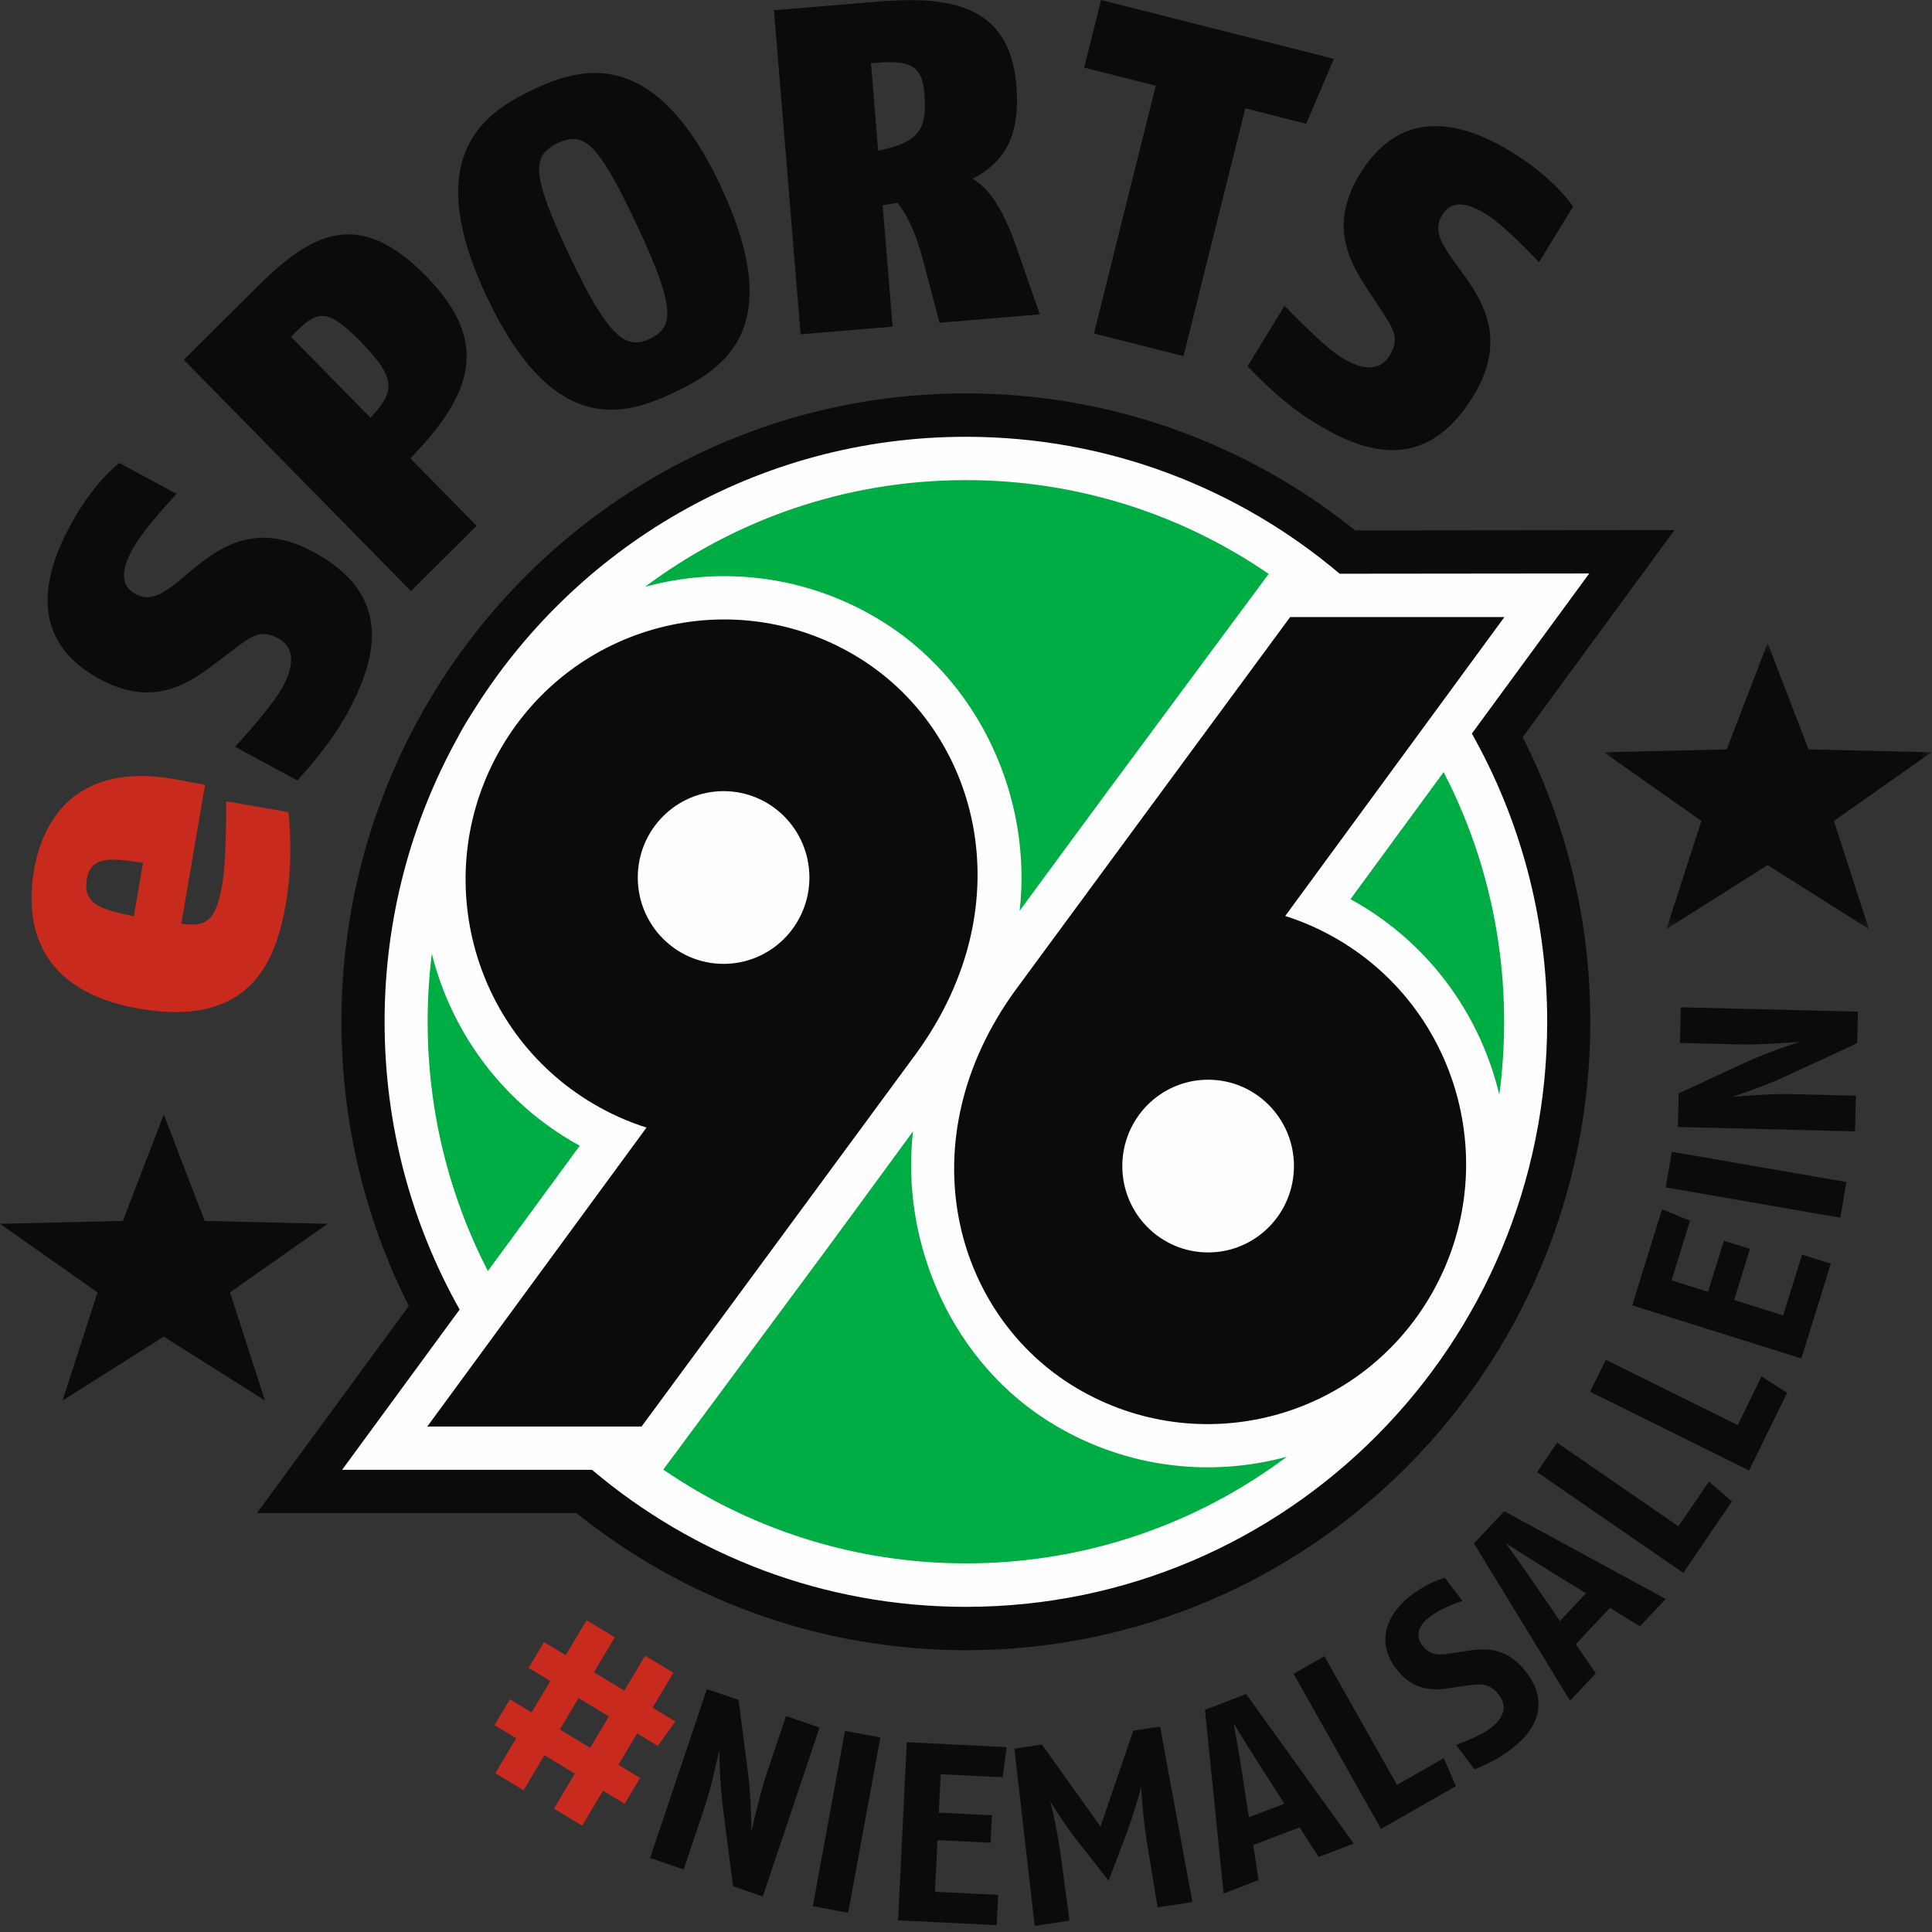 <?xml version="1.0" encoding="UTF-8"?>
<svg width="190px" height="190px" viewBox="0 0 190 190" version="1.1" xmlns="http://www.w3.org/2000/svg" xmlns:xlink="http://www.w3.org/1999/xlink">
    <rect x="0" y="0" width="190" height="190" fill="#333333" stroke="none"/>
    <!-- Generator: sketchtool 54.1 (76490) - https://sketchapp.com -->
    <title>B9FE7AFC-CE50-40D5-AA4B-1C59CD5FED47</title>
    <desc>Created with sketchtool.</desc>
    <defs>
        <polygon id="path-1" points="0.405 0.505 32.616 0.505 32.616 28.632 0.405 28.632"></polygon>
    </defs>
    <g id="Landingpage" stroke="none" stroke-width="1" fill="none" fill-rule="evenodd">
        <g id="GamerSupps-–-Startseite-–-Reinzeichnung" transform="translate(-1085, -2618)">
            <g id="Profesionell" transform="translate(165, 2607)">
                <g id="Group-11" transform="translate(665, 11)">
                    <g id="h96-copy" transform="translate(255, 0)">
                        <g id="Group-28">
                            <path d="M41.675,69.8 C41.891,69.42 42.112,69.04 42.337,68.665 C42.23,68.839 42.125,69.015 42.021,69.193 C41.904,69.395 41.788,69.598 41.675,69.8 M133.274,52.166 L164.673,52.132 L149.747,72.491 C154,80.897 156.397,90.41 156.397,100.488 C156.397,134.62 128.903,162.288 94.989,162.288 C80.504,162.288 67.19,157.242 56.691,148.8 L25.269,148.8 L40.204,128.434 C35.969,120.041 33.58,110.546 33.58,100.488 C33.58,89.319 36.525,78.842 41.675,69.8 C41.788,69.598 41.904,69.395 42.021,69.193 C42.125,69.015 42.23,68.839 42.337,68.665 C53.08,50.703 72.639,38.688 94.989,38.688 C109.468,38.688 122.775,43.73 133.274,52.166" id="Fill-1" fill="#0B0B0B"></path>
                            <path d="M37.822,100.488 C37.822,90.369 40.417,80.861 44.975,72.599 C45.194,72.18 45.425,71.764 45.664,71.354 C45.893,70.965 46.127,70.585 46.37,70.21 C56.449,53.85 74.455,42.955 94.989,42.955 C108.987,42.955 121.809,48.018 131.748,56.423 L156.292,56.398 L144.748,72.143 C149.462,80.509 152.156,90.182 152.156,100.488 C152.156,132.263 126.561,158.023 94.989,158.023 C80.987,158.023 68.161,152.955 58.219,144.545 L33.646,144.545 L45.202,128.785 C40.503,120.429 37.822,110.774 37.822,100.488" id="Fill-3" fill="#FEFEFE"></path>
                            <path d="M127.251,114.677 C127.251,109.984 123.473,106.183 118.812,106.183 C114.153,106.183 110.372,109.984 110.372,114.677 C110.372,119.367 114.153,123.169 118.812,123.169 C123.473,123.169 127.251,119.367 127.251,114.677 M140.666,127.459 C133.543,139.627 117.97,143.678 105.88,136.511 C93.79,129.343 89.084,112.228 99.853,97.388 C100.941,95.891 126.879,60.683 126.879,60.683 L147.95,60.683 L126.393,90.082 C128.197,90.654 129.967,91.441 131.669,92.449 C143.758,99.618 147.785,115.292 140.666,127.459" id="Fill-5" fill="#0B0B0B"></path>
                            <path d="M141.973,75.929 C145.772,83.278 147.922,91.63 147.922,100.488 C147.922,102.919 147.759,105.312 147.447,107.658 C145.635,100.065 140.883,93.192 133.67,88.916 C133.384,88.747 133.099,88.584 132.812,88.426 L141.973,75.929 Z M47.979,124.999 C44.196,117.66 42.056,109.325 42.056,100.488 C42.056,98.224 42.196,95.992 42.47,93.803 C44.343,101.255 49.059,107.98 56.16,112.19 C56.442,112.357 56.728,112.521 57.014,112.679 L47.979,124.999 Z" id="Fill-7" fill="#00AC44"></path>
                            <path d="M62.721,86.297 C62.721,90.988 66.499,94.79 71.161,94.79 C75.822,94.79 79.6,90.988 79.6,86.297 C79.6,81.607 75.822,77.804 71.161,77.804 C66.499,77.804 62.721,81.607 62.721,86.297 M49.307,73.514 C56.429,61.347 72.002,57.294 84.093,64.463 C96.181,71.631 100.889,88.746 90.119,103.584 C89.032,105.081 63.095,140.289 63.095,140.289 L42.022,140.289 L63.579,110.891 C61.773,110.318 60.004,109.533 58.303,108.524 C46.214,101.356 42.186,85.682 49.307,73.514" id="Fill-9" fill="#0B0B0B"></path>
                            <path d="M94.989,47.216 C106.031,47.216 116.284,50.619 124.769,56.44 C124.491,56.814 116.08,68.142 108.785,78.007 C106.044,81.713 102.757,86.199 100.275,89.572 C101.537,78.548 96.349,66.788 86.24,60.795 C79.082,56.551 70.874,55.678 63.444,57.706 C72.253,51.116 83.167,47.216 94.989,47.216" id="Fill-11" fill="#00AC44"></path>
                            <path d="M95.011,153.748 C83.966,153.748 73.714,150.345 65.231,144.524 C65.508,144.15 73.916,132.825 81.213,122.957 C83.955,119.252 87.308,114.632 89.789,111.259 C88.528,122.284 93.65,134.179 103.756,140.17 C110.916,144.414 119.122,145.286 126.556,143.259 C117.745,149.85 106.831,153.748 95.011,153.748" id="Fill-13" fill="#00AC44"></path>
                            <g id="Group-17" transform="translate(157.325, 62.735)">
                                <mask id="mask-2" fill="white">
                                    <use xlink:href="#path-1"></use>
                                </mask>
                                <g id="Clip-16"></g>
                                <polygon id="Fill-15" fill="#0B0B0B" mask="url(#mask-2)" points="16.511 0.505 12.484 10.965 0.405 11.248 9.996 17.997 6.557 28.632 16.511 22.343 26.465 28.632 23.026 17.997 32.617 11.248 20.537 10.965"></polygon>
                            </g>
                            <polygon id="Fill-18" fill="#0B0B0B" points="16.106 109.609 12.08 120.07 0 120.353 9.591 127.101 6.152 137.737 16.106 131.447 26.06 137.737 22.621 127.101 32.212 120.353 20.132 120.07"></polygon>
                            <path d="M58.039,171.89 L55.051,170.085 L56.896,166.992 L59.884,168.797 L58.039,171.89 Z M66.412,169.293 L64.17,167.94 L66.221,164.502 L63.446,162.826 L61.396,166.263 L58.408,164.457 L60.459,161.021 L57.684,159.344 L55.634,162.78 L53.5,161.491 L51.987,164.025 L54.122,165.315 L52.277,168.408 L50.142,167.118 L48.63,169.653 L50.764,170.943 L48.714,174.379 L51.489,176.056 L53.539,172.618 L56.527,174.424 L54.477,177.861 L57.251,179.538 L59.301,176.101 L61.435,177.39 L62.947,174.856 L60.813,173.566 L62.658,170.474 L64.686,171.699 L66.412,169.293 Z" id="Fill-20" fill="#C92A1E"></path>
                            <path d="M182.717,99.491 L165.297,99.06 L165.211,102.567 L171.283,102.716 C173.199,102.764 177.017,102.458 177.017,102.458 C177.017,102.458 174.132,103.338 171.563,104.528 L165.09,107.525 L165.009,110.831 L182.43,111.262 L182.515,107.756 L176.07,107.596 C173.88,107.542 170.336,107.88 170.336,107.88 C170.336,107.88 173.324,106.902 175.539,105.879 L182.641,102.596 L182.717,99.491 Z M181.581,116.245 L164.409,113.268 L163.809,116.774 L180.981,119.751 L181.581,116.245 Z M163.45,118.927 L160.52,128.374 L177.154,133.599 L180.046,124.272 L177.219,123.384 L175.365,129.362 L170.541,127.847 L172.098,122.825 L169.532,122.018 L167.974,127.041 L164.386,125.913 L166.203,120.054 L163.45,118.927 Z M173.236,135.363 L170.895,140.151 L157.919,133.723 L156.38,136.87 L172.015,144.614 L175.751,136.971 L173.236,135.363 Z M168.061,145.701 L165.065,150.104 L153.132,141.879 L151.164,144.773 L165.54,154.683 L170.323,147.655 L168.061,145.701 Z M155.977,156.687 L153.411,159.417 L150.896,155.749 C149.757,154.08 148.733,152.691 148.073,151.753 C148.288,151.889 150.476,153.315 152.196,154.366 L155.977,156.687 Z M163.81,157.245 L147.933,148.62 L144.957,151.788 L154.405,167.258 L156.936,164.564 L154.971,161.695 L158.324,158.127 L161.279,159.939 L163.81,157.245 Z M150.08,164.422 C148.294,162.076 146.237,162.052 144.442,162.331 L142.757,162.589 C141.599,162.756 140.663,162.846 139.922,161.872 C139.074,160.758 139.592,159.791 140.58,159.029 C141.529,158.297 142.862,157.743 143.826,157.442 L142.099,155.175 C141.275,155.369 139.951,155.978 138.687,156.953 C136.869,158.355 135,161.091 137.316,164.133 C138.815,166.102 140.654,166.294 142.32,166.051 L144.094,165.787 C145.452,165.593 146.451,165.422 147.389,166.655 C148.418,168.008 147.668,169.123 146.542,169.991 C145.771,170.585 144.234,171.202 143.202,171.619 L145.02,174.005 C145.788,173.697 147.256,173.071 148.678,171.973 C150.654,170.449 152.669,167.824 150.08,164.422 L150.08,164.422 Z M141.996,172.902 L137.384,175.536 L130.246,162.877 L127.215,164.608 L135.815,179.86 L143.176,175.656 L141.996,172.902 Z M126.312,177.381 L122.823,178.719 L122.141,174.316 C121.836,172.315 121.513,170.616 121.323,169.482 C121.458,169.698 122.813,171.94 123.909,173.637 L126.312,177.381 Z M133.128,181.308 L122.549,166.599 L118.501,168.151 L120.334,186.216 L123.776,184.895 L123.246,181.452 L127.805,179.704 L129.685,182.629 L133.128,181.308 Z M117.265,187.056 L114.085,169.803 L111.45,170.202 L108.227,179.632 L102.465,171.56 L99.757,171.97 L101.756,189.401 L105.178,188.884 L104.293,182.279 L104.2,181.659 C104,180.322 103.595,178.28 103.269,177.113 C103.911,178.207 105.075,179.931 105.882,180.949 L109.022,184.958 L110.829,180.201 C111.261,179.046 111.894,177.05 112.226,175.734 C112.289,177.168 112.52,179.388 112.712,180.676 L112.761,180.998 L113.843,187.573 L117.265,187.056 Z M98.998,171.819 L89.176,171.334 L88.321,188.85 L98.018,189.329 L98.163,186.351 L91.948,186.044 L92.196,180.964 L97.417,181.222 L97.549,178.52 L92.328,178.262 L92.512,174.483 L98.604,174.785 L98.998,171.819 Z M83.411,188.111 L86.576,170.865 L83.1,170.219 L79.935,187.465 L83.411,188.111 Z M75.014,186.5 L80.601,169.889 L77.3,168.764 L75.352,174.554 C74.738,176.381 73.894,180.14 73.894,180.14 C73.894,180.14 73.916,177.106 73.551,174.284 L72.631,167.173 L69.519,166.113 L63.932,182.724 L67.233,183.849 L69.3,177.702 C70.002,175.614 70.735,172.108 70.735,172.108 C70.735,172.108 70.776,175.27 71.087,177.703 L72.09,185.503 L75.014,186.5 Z" id="Fill-22" fill="#0B0B0B"></path>
                            <path d="M14.064,84.845 L13.16,90.112 C10.142,89.449 8.092,89.046 8.54,86.435 C8.942,84.094 11.052,84.414 14.064,84.845 L14.064,84.845 Z M20.168,77.19 C17.402,76.663 17.268,76.64 17.134,76.616 C7.382,74.922 4.169,80.762 3.343,85.579 C2.448,90.801 3.611,97.446 13.675,99.195 C24.903,101.146 27.205,94.175 28.139,88.728 C28.903,84.271 28.369,79.867 28.369,79.867 L22.24,78.801 C22.262,81.633 22.144,85.275 21.897,86.716 C21.318,90.092 20.646,91.32 17.828,90.83 L20.168,77.19 Z" id="Fill-24" fill="#C92A1E"></path>
                            <path d="M144.886,38.956 C148.197,33.551 145.96,29.802 143.855,26.885 L142.928,25.612 C141.748,23.968 140.932,22.603 141.813,21.164 C142.791,19.57 144.405,19.981 146.144,21.06 C147.573,21.947 149.674,24.002 151.35,25.793 L154.708,20.31 C153.2,18.246 151.134,16.482 148.778,15.019 C144.179,12.166 137.975,10.195 133.734,17.117 C130.47,22.444 132.957,26.134 134.807,28.945 L135.831,30.494 C137.07,32.389 137.682,33.306 136.657,34.978 C135.514,36.844 133.459,36.106 131.875,35.123 C130.678,34.38 128.514,32.34 126.33,30.072 L122.686,36.023 C124.216,37.616 126.524,39.854 129.074,41.436 C133.673,44.289 139.978,46.967 144.886,38.956 L144.886,38.956 Z M131.175,5.789 L108.281,0 L106.622,6.646 L113.666,8.427 L107.583,32.796 L116.387,35.023 L122.471,10.654 L128.458,12.167 L131.175,5.789 Z M90.907,9.172 C91.214,12.906 90.256,13.994 86.361,14.822 L85.654,6.217 L86.332,6.161 C89.816,5.871 90.709,6.759 90.907,9.172 L90.907,9.172 Z M102.26,30.918 L99.994,24.414 C98.861,21.162 97.566,18.703 95.652,17.579 C98.578,16.051 100.386,13.655 99.951,8.374 C99.278,0.178 92.945,-0.395 86.159,0.17 L76.116,1.006 L78.735,32.876 L87.783,32.123 L86.803,20.194 L88.239,19.937 C88.944,20.75 89.942,22.363 90.811,25.729 L92.398,31.739 L102.26,30.918 Z M62.635,22.139 C66.609,30.557 66.189,32.225 63.893,33.323 C61.638,34.4 59.893,33.364 56.074,25.276 C52.315,17.312 52.192,15.348 54.815,14.093 C57.44,12.839 58.797,14.01 62.635,22.139 L62.635,22.139 Z M70.835,18.219 C64.29,4.354 57.017,6.618 52.342,8.853 C47.709,11.068 41.29,15.249 47.874,29.197 C54.458,43.144 61.529,40.876 66.367,38.563 C71.205,36.25 77.477,32.29 70.835,18.219 L70.835,18.219 Z M35.421,33.55 C38.994,37.189 38.89,38.448 36.435,41.083 L28.618,33.121 L29.135,32.608 C31.201,30.552 32.198,30.267 35.421,33.55 L35.421,33.55 Z M41.878,27.127 C35.178,20.303 30.54,22.989 25.244,28.255 L18.076,35.384 L40.411,58.131 L46.869,51.709 L40.36,45.079 C46.464,38.752 48.291,33.659 41.878,27.127 L41.878,27.127 Z M30.812,54.271 C25.251,51.27 21.668,53.743 18.901,56.035 L17.695,57.043 C16.136,58.326 14.83,59.229 13.35,58.431 C11.71,57.546 12.02,55.899 12.986,54.087 C13.779,52.597 15.69,50.363 17.366,48.571 L11.725,45.528 C9.77,47.168 8.144,49.35 6.835,51.806 C4.284,56.597 2.702,62.949 9.823,66.791 C15.305,69.748 18.813,67.029 21.491,65 L22.965,63.877 C24.77,62.519 25.642,61.849 27.361,62.777 C29.283,63.813 28.675,65.921 27.795,67.572 C27.13,68.82 25.238,71.116 23.12,73.447 L29.241,76.75 C30.73,75.117 32.81,72.662 34.225,70.004 C36.777,65.213 39.053,58.717 30.812,54.271 L30.812,54.271 Z" id="Fill-26" fill="#0B0B0B"></path>
                        </g>
                    </g>
                </g>
            </g>
        </g>
    </g>
</svg>